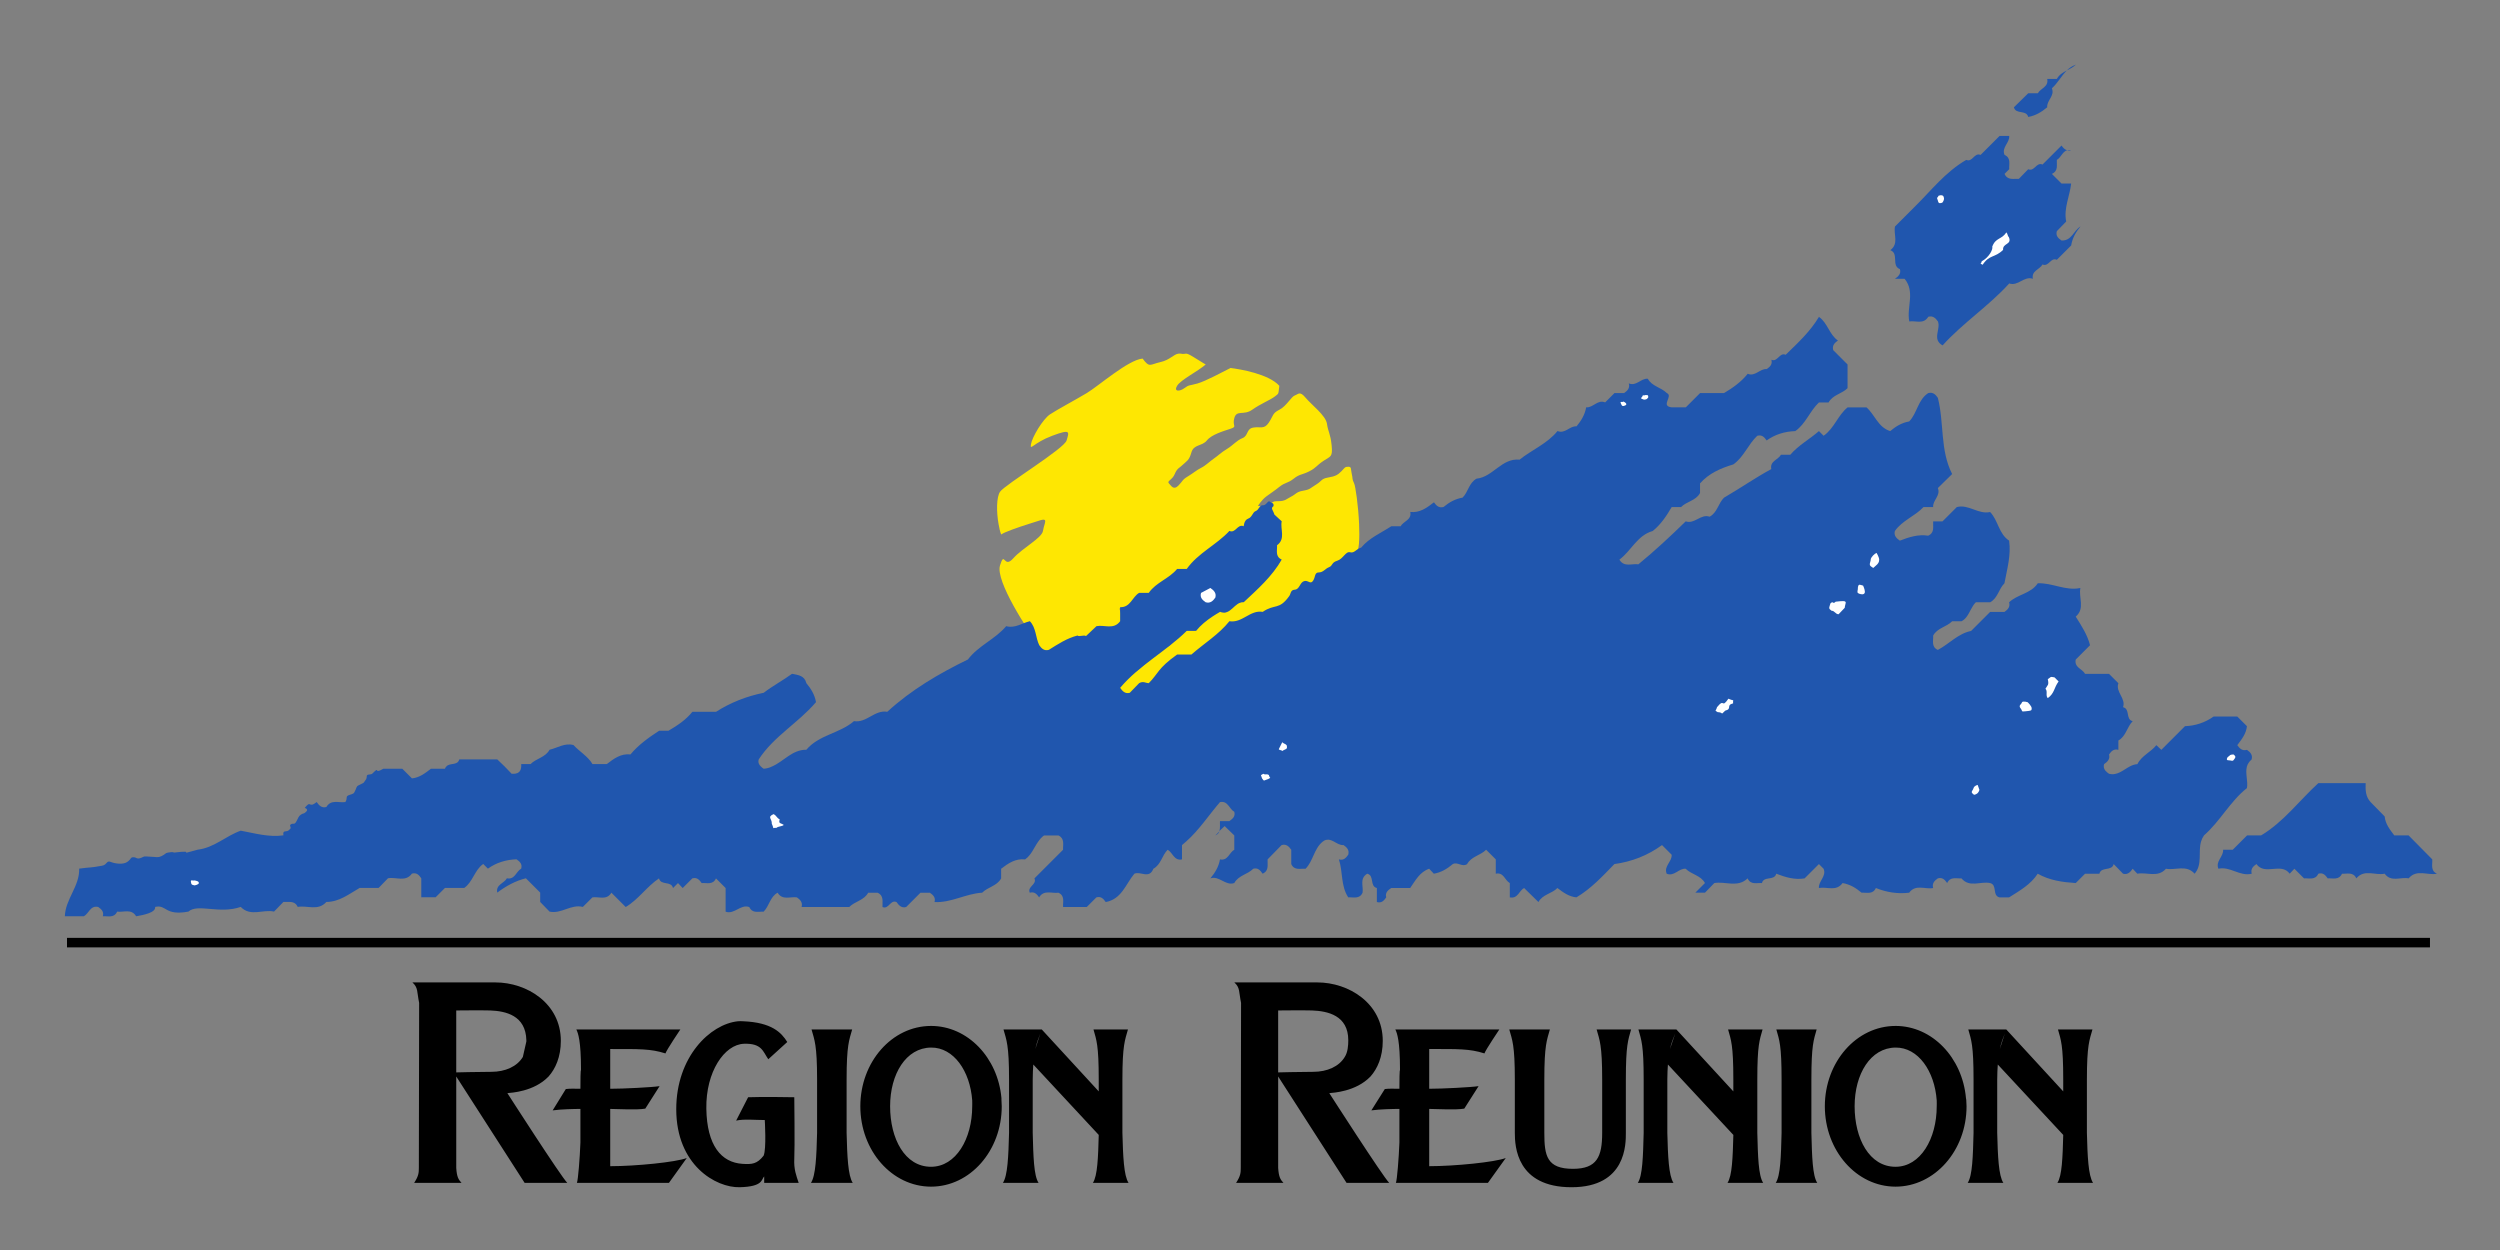 <?xml version="1.0" encoding="UTF-8" standalone="no"?>
<!-- Created with Inkscape (http://www.inkscape.org/) -->
<!DOCTYPE svg PUBLIC "-//W3C//DTD SVG 1.1//EN" "http://www.w3.org/Graphics/SVG/1.1/DTD/svg11.dtd">
<svg
   xmlns:svg="http://www.w3.org/2000/svg"
   xmlns="http://www.w3.org/2000/svg"
   version="1.1"
   width="400"
   height="200"
   id="svg2816"
   xml:space="preserve"><rect width="100%" height="100%" fill="#808080" stroke="none"/><defs
     id="defs2820" /><g
     transform="matrix(1.25,0,0,-1.25,-254.799,1061.948)"
     id="g2826"><g
       transform="matrix(1.496,0,0,1.496,-81.169,-314.451)"
       id="g3355"><path
         d="m 364.188,117.719 c -0.515,0.064 -0.935,0.686 -1.938,0.906 -1.143,0.258 -1.144,0.642 -1.906,-0.375 -1.527,0.126 -4.697,2.922 -5.969,3.688 -1.272,0.762 -3.172,1.771 -3.938,2.281 -0.762,0.507 -1.905,2.425 -2.031,3.188 -0.129,0.765 0.247,-0.144 2.281,-0.906 2.034,-0.765 1.783,-0.391 1.531,0.5 -0.255,0.891 -6.618,4.738 -7.125,5.5 -0.384,0.576 -0.387,2.144 -0.156,3.438 0.075,0.423 0.155,0.813 0.281,1.125 0.348,-0.261 1.792,-0.759 2.938,-1.125 0.528,-0.177 1.002,-0.325 1.281,-0.406 0.555,-0.159 0.539,0.037 0.438,0.406 -0.06,0.189 -0.14,0.462 -0.188,0.75 -0.126,0.762 -2.171,1.794 -3.188,2.938 -1.017,1.146 -0.899,-0.906 -1.406,0.75 -0.51,1.653 2.946,6.933 4.344,8.844 0,0 0.399,0.504 0.75,0.312 0.348,-0.189 3.188,-1.531 3.188,-1.531 0.126,-0.066 0.716,0.19 0.938,0.031 0.222,-0.159 1.156,-1.031 1.156,-1.031 0.096,-0.063 1.497,0.031 1.656,0.031 0.159,0 0.621,-0.275 0.969,-0.656 0.351,-0.381 -0.571,-1.661 -0.031,-1.406 0.54,0.255 1.938,-1.405 1.938,-1.531 0,-0.129 1.03,0.287 1.156,-0.031 0.129,-0.318 2.938,-2.467 3.094,-2.5 0.162,-0.03 0.589,-0.096 0.844,-0.062 0.192,0.024 4.561,-4.16 4.688,-3.875 0.126,0.288 1,-0.656 1,-0.656 0.159,-0.129 0.371,0.161 0.5,-0.094 0.057,-0.117 0.114,-0.215 0.156,-0.281 0.156,-0.273 0.229,-0.279 0.406,-0.531 0.222,-0.321 1.218,-1.281 1.344,-1.344 0.129,-0.063 1.002,-0.257 0.906,0.188 -0.096,0.447 1.098,1.561 0.969,1.594 -0.018,0.002 -0.025,0.025 -0.031,0.094 -0.039,0.333 0.085,1.412 0.031,1.625 -0.063,0.258 -0.525,0.352 -0.531,0.625 -0.03,1.557 0.375,1.37 0.531,1.625 0.162,0.255 -2.35,2.944 -3.938,4.375 -0.138,0.126 -0.497,0.123 -0.719,0.219 -0.222,0.096 -1.063,0.875 -1.156,0.938 -0.273,0.18 -0.306,-0.191 -0.688,-0.125 -0.381,0.063 -2.437,1.872 -2.562,2.031 -0.126,0.159 -0.841,-0.064 -1.062,0.062 -0.222,0.129 -1.656,1.531 -1.656,1.531 0,0 0.008,0.12 -0.469,0.312 -0.477,0.189 -2.869,2.402 -3.25,2.594 -0.381,0.189 -1.719,1.719 -1.719,1.719 0.285,0.762 1.099,0.688 1.156,0.688 0.222,0 1.062,-0.999 1.062,-1.125 0,-0.126 1.062,0.031 1.062,0.031 0.096,-0.318 2.212,-2.433 2.5,-2.625 0.285,-0.189 0.5,-0.344 0.5,-0.344 0,0 0.97,0.204 1.438,0 0.732,-0.318 4.125,-3.594 4.125,-3.594 0,0 0.081,0.13 0.812,-0.125 0.732,-0.255 1.492,-0.655 1.969,-0.844 0.477,-0.192 0.556,0.161 0.844,-0.094 0.285,-0.255 1.054,-0.56 1.531,-0.656 0.477,-0.096 1.156,-0.875 1.156,-0.875 0.096,-0.159 0.28,-0.34 0.406,-0.688 0.129,-0.351 0.499,-0.154 0.562,-0.25 0.063,-0.096 0.531,-0.466 0.594,-0.688 0.063,-0.222 0.869,0.096 1.031,0 0.156,-0.096 0.529,-0.811 0.562,-0.938 0.033,-0.129 0.557,-0.216 0.812,-0.375 0.252,-0.159 0.993,-0.746 1.281,-0.938 0.285,-0.189 0.467,-0.181 0.719,-0.406 0.255,-0.222 0.279,-0.214 0.531,-0.406 0.255,-0.192 0.466,0.129 0.625,0 0.393,-0.315 0.441,-1.733 0.375,-3.281 -0.084,-1.938 -0.387,-4.059 -0.531,-4.344 -0.252,-0.51 -0.124,-0.493 -0.25,-1 -0.129,-0.51 0.006,-0.781 -0.375,-0.781 -0.384,0 -0.369,0.116 -0.75,0.5 -0.381,0.381 -0.644,0.53 -1.406,0.656 -0.762,0.126 -0.645,0.366 -1.281,0.75 -0.636,0.381 -0.613,0.527 -1.375,0.656 -0.762,0.126 -0.774,0.373 -1.281,0.625 -0.51,0.258 -0.641,0.5 -1.406,0.5 -0.762,0 -0.363,0.12 -1.125,0.375 -0.762,0.252 -1.031,0.125 -1.031,0.125 0,0 0.365,-0.616 0.875,-1 0.507,-0.381 0.77,-0.521 1.406,-1.031 0.636,-0.51 0.895,-0.365 1.531,-0.875 0.636,-0.507 0.894,-0.4 1.656,-0.781 0.762,-0.384 0.766,-0.615 1.531,-1.125 0.762,-0.507 1.001,-0.384 0.875,-1.656 -0.126,-1.275 -0.374,-1.421 -0.5,-2.312 -0.126,-0.891 -1.645,-2.019 -2.281,-2.781 -0.636,-0.765 -0.775,-0.376 -1.156,-0.25 -0.381,0.129 -0.894,1.15 -1.656,1.531 -0.762,0.384 -0.618,0.61 -1.125,1.375 -0.51,0.762 -0.891,0.402 -1.656,0.531 -0.762,0.126 -0.52,0.873 -1.156,1.125 -0.636,0.255 -1.02,0.775 -1.656,1.156 -0.636,0.381 -1.025,0.779 -1.406,1.031 -0.381,0.255 -0.868,0.748 -1.375,1 -0.51,0.258 -0.77,0.522 -1.406,0.906 -0.636,0.381 -0.524,0.49 -1.031,1 -0.51,0.51 -0.745,0.005 -1,-0.25 -0.255,-0.255 0.37,-0.364 0.625,-1 0.255,-0.639 0.525,-0.653 0.906,-1.031 0.381,-0.384 0.62,-0.39 0.875,-1.281 0.255,-0.891 1.149,-0.645 1.656,-1.281 0.507,-0.636 1.769,-0.995 2.531,-1.25 0.765,-0.255 0.151,-0.265 0.406,-1.156 0.252,-0.891 1.015,-0.239 1.906,-0.875 0.891,-0.636 1.899,-1.025 2.406,-1.406 0.51,-0.381 0.371,-0.265 0.5,-1.156 -1.143,-1.272 -4.202,-1.78 -5.219,-1.906 -0.762,0.381 -2.643,1.401 -3.531,1.656 -0.891,0.255 -0.899,0.119 -1.406,0.5 -0.51,0.381 -1.165,0.386 -0.781,-0.25 0.381,-0.636 2.175,-1.519 3.062,-2.281 0,0 -0.264,-0.145 -1.281,-0.781 -1.017,-0.636 -0.742,-0.249 -1.375,-0.375 -0.08,-0.016 -0.176,-0.009 -0.25,0 z"
         transform="matrix(0.8,0,0,-0.8,0,842)"
         id="path2856"
         style="fill:#fee702;fill-opacity:1;fill-rule:nonzero;stroke:none" /><path
         d="m 460.156,86.812 c -0.386,0.143 -0.704,0.36 -0.969,0.625 0.339,-0.177 0.7,-0.354 0.969,-0.625 z m -0.969,0.625 c -0.422,0.22 -0.816,0.449 -1.062,0.906 l -1.031,0 c 0.18,0.855 -0.712,0.988 -1,1.531 l -1.031,0 -1.531,1.5 c 0.204,0.798 1.327,0.233 1.531,1.031 0.78,-0.132 1.434,-0.53 2.031,-1.031 -0.063,-0.738 0.836,-1.224 0.5,-2.031 0.617,-0.549 1.011,-1.323 1.594,-1.906 z m -7.188,7 c -0.678,0.681 -1.353,1.353 -2.031,2.031 -0.666,-0.297 -0.865,0.828 -1.531,0.531 -2.235,1.29 -3.763,3.296 -5.562,5.062 -0.678,0.681 -1.385,1.385 -2.062,2.062 -0.174,0.849 0.445,1.835 -0.5,2.531 0.963,0.366 0.071,1.665 1.031,2.031 0.141,0.495 -0.174,0.782 -0.531,1.031 l 1.031,0 c 1.155,1.416 0.194,3.047 0.5,4.562 0.696,-0.111 1.521,0.349 2.031,-0.5 0.492,-0.138 0.782,0.143 1.031,0.5 0.327,0.816 -0.667,1.915 0.5,2.562 2.181,-2.415 4.944,-4.21 7.125,-6.625 0.948,0.33 1.586,-0.83 2.531,-0.5 -0.18,-0.858 0.743,-0.988 1.031,-1.531 0.666,0.297 0.868,-0.797 1.531,-0.5 l 1.531,-1.531 c 0.129,-0.783 0.499,-1.434 1,-2.031 -0.738,0.429 -0.936,1.551 -2.031,1.5 -0.36,-0.246 -0.638,-0.505 -0.5,-1 0.339,-0.339 0.661,-0.689 1,-1.031 -0.285,-1.413 0.381,-2.7 0.531,-4.062 l -1.031,0 c -0.342,-0.339 -0.695,-0.692 -1.031,-1.031 0.717,-0.324 0.495,-0.945 0.531,-1.5 0.437,-0.234 0.6,-0.885 1.094,-1.031 -0.247,-0.071 -0.43,-0.262 -0.594,-0.5 -0.681,0.678 -1.353,1.353 -2.031,2.031 -0.663,-0.294 -0.868,0.8 -1.531,0.5 -0.339,0.339 -0.661,0.695 -1,1.031 -0.555,-0.033 -1.207,0.189 -1.531,-0.531 0.168,-0.171 0.329,-0.329 0.5,-0.5 -0.036,-0.552 0.217,-1.204 -0.5,-1.531 -0.342,-0.804 0.563,-1.29 0.5,-2.031 l -1.031,0 z m 7.219,1.531 c 0.123,0.035 0.273,0.047 0.438,0 -0.167,-0.035 -0.317,-0.036 -0.438,0 z m -26.531,17.812 c -0.933,1.578 -2.267,2.8 -3.562,4.062 -0.663,-0.297 -0.868,0.828 -1.531,0.531 0.138,0.495 -0.146,0.754 -0.5,1 -0.738,-0.063 -1.227,0.839 -2.031,0.5 -0.696,0.873 -1.586,1.504 -2.531,2.062 l -2.562,0 -1.531,1.531 -1.5,0 c -1.269,-0.144 0.207,-1.213 -0.531,-1.531 -0.603,-0.612 -1.587,-0.709 -2.031,-1.531 -0.738,-0.063 -1.227,0.839 -2.031,0.5 0.138,0.495 -0.143,0.782 -0.5,1.031 l -1.031,0 -1,1 c -0.804,-0.339 -1.296,0.594 -2.031,0.531 -0.135,0.783 -0.53,1.434 -1.031,2.031 -0.738,-0.063 -1.224,0.839 -2.031,0.5 -1.104,1.356 -2.736,2.006 -4.062,3.062 -1.911,-0.189 -2.845,1.857 -4.594,2.031 -0.822,0.444 -0.891,1.428 -1.5,2.031 -0.783,0.132 -1.434,0.496 -2.031,1 -0.492,0.141 -0.782,-0.143 -1.031,-0.5 -0.75,0.579 -1.502,1.148 -2.531,1.031 0.18,0.858 -0.743,0.988 -1.031,1.531 l -1,0 c -1.116,0.729 -2.358,1.243 -3.219,2.281 -0.573,0.159 -0.711,0.626 -1.188,0.5 -0.477,-0.126 -0.739,0.714 -1.375,0.906 -0.636,0.192 -0.464,0.531 -0.875,0.688 -0.414,0.159 -0.617,0.562 -1.094,0.562 -0.477,0 -0.34,0.492 -0.625,0.906 -0.288,0.414 -0.525,-0.128 -0.969,0.031 -0.447,0.159 -0.462,0.873 -0.969,0.906 -0.51,0.03 -0.403,0.464 -0.625,0.719 -1.08,1.494 -1.508,0.765 -2.812,1.656 -0.678,-0.117 -1.226,0.188 -1.781,0.5 -0.552,0.312 -1.112,0.611 -1.781,0.5 -1.146,1.431 -2.709,2.369 -4.062,3.562 l -1.531,0 c -2.1,1.494 -2.011,2.046 -3.031,3.062 -0.336,0 -0.584,-0.255 -1.031,0 -0.336,0.339 -0.661,0.692 -1,1.031 -0.492,0.141 -0.785,-0.177 -1.031,-0.531 2.043,-2.424 4.893,-3.889 7.125,-6.094 l 1,0 c 0.492,-0.615 1.108,-1.105 1.75,-1.531 0.264,-0.177 0.536,-0.338 0.812,-0.5 1.167,0.459 1.517,-1.106 2.531,-1.031 1.494,-1.404 3.027,-2.744 4.062,-4.562 -0.72,-0.324 -0.464,-0.976 -0.5,-1.531 0.945,-0.69 0.323,-1.714 0.5,-2.562 -0.342,-0.339 -0.442,-0.38 -0.781,-0.719 -0.141,-0.498 -0.451,-0.657 -0.094,-0.906 0.03,-0.411 -0.153,-0.244 -0.375,-0.469 -0.222,-0.222 -0.369,0.405 -0.75,0.375 -0.381,-0.033 -0.43,0.499 -0.781,0.625 -0.348,0.129 -0.365,0.653 -0.812,0.812 -0.444,0.159 -0.469,0.812 -0.469,0.812 -0.663,-0.297 -0.868,0.797 -1.531,0.5 -1.395,1.506 -3.348,2.353 -4.562,4.062 l -1.031,0 c -0.852,1.047 -2.251,1.431 -3.031,2.562 l -1.031,0 c -0.738,0.429 -0.936,1.582 -2.031,1.531 l 0,1 0,0.5 c -0.693,0.948 -1.685,0.357 -2.531,0.531 -0.51,0.51 -0.615,0.552 -1.125,1.062 -0.171,-0.168 -0.735,0.108 -0.906,-0.062 -1.128,0.288 -2.096,0.925 -3.062,1.531 -0.495,0.141 -0.785,-0.14 -1.031,-0.5 -0.399,-0.822 -0.322,-1.849 -1,-2.562 -0.843,0.198 -1.595,0.792 -2.531,0.531 -1.176,1.395 -2.987,2.09 -4.094,3.562 -3.111,1.515 -6.057,3.242 -8.625,5.594 -1.35,-0.234 -2.216,1.222 -3.562,1 -1.515,1.317 -3.753,1.458 -5.094,3.062 -1.497,-0.027 -2.42,1.244 -3.656,1.781 -0.288,0.141 -0.573,0.226 -0.906,0.25 -0.114,-0.078 -0.226,-0.154 -0.312,-0.25 -0.189,-0.189 -0.315,-0.414 -0.219,-0.75 1.602,-2.469 4.256,-3.92 6.125,-6.125 -0.135,-0.783 -0.53,-1.434 -1.031,-2.031 -0.195,-0.81 -0.88,-0.874 -1.531,-1 -0.987,0.72 -2.062,1.284 -3.031,2.031 -1.821,0.369 -3.525,1.032 -5.094,2.031 l -2.531,0 c -0.696,0.873 -1.615,1.473 -2.562,2.031 l -1,0 c -1.116,0.729 -2.201,1.496 -3.062,2.531 -1.029,-0.117 -1.778,0.455 -2.531,1.031 l -1.531,0 c -0.507,-0.849 -1.384,-1.323 -2.031,-2.031 -0.934,-0.261 -1.72,0.305 -2.562,0.5 -0.443,0.822 -1.429,0.922 -2.031,1.531 l -1,0 c 0.012,0.099 0.002,0.187 0,0.25 -0.017,0.594 -0.375,0.844 -1.031,0.781 -0.256,-0.258 -0.497,-0.526 -0.75,-0.781 -0.254,-0.255 -0.527,-0.498 -0.781,-0.75 l -4.062,0 c -0.176,0.687 -1.012,0.339 -1.375,0.75 -0.057,0.06 -0.129,0.139 -0.156,0.25 l -1.5,0 c -0.614,0.468 -1.222,0.956 -2.031,1.031 l -1.031,-1.031 -2.031,0 c -1.134,0.672 -0.273,-0.39 -1.188,0.531 0,0 -0.026,0.064 -0.375,0.094 -0.349,0.033 -0.09,0.276 -0.344,0.594 -0.254,0.318 -0.056,0.215 -0.5,0.438 -0.445,0.222 -0.373,0.117 -0.562,0.594 -0.191,0.477 -0.242,0.404 -0.688,0.562 -0.446,0.159 -0.122,0.336 -0.406,0.75 -0.694,0.108 -1.524,-0.318 -2.031,0.531 -0.494,0.141 -0.785,-0.177 -1.031,-0.531 -0.92,0.738 -0.555,-0.287 -1.281,0.625 0,0 0.442,0.118 0.156,0.406 -0.287,0.285 -0.275,0.12 -0.562,0.312 -0.285,0.192 -0.277,0.369 -0.5,0.75 -0.223,0.381 -0.275,0.122 -0.562,0.281 -0.285,0.159 0.161,0.341 -0.156,0.562 -0.313,0.393 -0.761,-0.053 -0.656,0.625 -1.57,0.222 -3.049,-0.221 -4.562,-0.5 -0.79,0.276 -1.52,0.745 -2.25,1.156 -0.73,0.414 -1.478,0.77 -2.344,0.875 -2.674,0.729 0.203,-0.029 -2.531,0.312 -0.19,-0.096 -0.37,-0.033 -0.656,0 -0.286,0.033 -0.274,0.183 -0.688,0.375 -0.412,0.189 -0.457,0.092 -1.25,0.062 -0.796,-0.033 -0.461,-0.064 -0.938,0.125 -0.477,0.192 -0.463,-0.062 -0.812,-0.062 -0.349,0 -0.181,0.121 -0.625,0.469 -0.446,0.351 -1.336,0.223 -1.812,0.031 -0.477,-0.192 -0.366,0.31 -0.938,0.406 -1.504,0.273 -0.979,0.112 -2.438,0.312 0.067,1.869 -1.478,3.261 -1.531,5.094 l 2.031,0 c 0.543,-0.288 0.676,-1.18 1.531,-1 0.356,0.246 0.638,0.508 0.5,1 0.552,-0.036 1.207,0.22 1.531,-0.5 0.694,0.108 1.522,-0.349 2.031,0.5 0.781,-0.132 2.126,-0.394 2.031,-1 1.25,-0.285 0.988,0.977 3.562,0.5 0.986,-0.891 3.306,0.295 5.594,-0.5 1.056,1.089 2.389,0.227 3.562,0.5 0.339,-0.339 0.66,-0.692 1,-1.031 0.552,0.039 1.207,-0.189 1.531,0.531 1.014,-0.192 2.183,0.468 3.062,-0.531 1.4,-0.006 2.434,-0.855 3.562,-1.5 l 2.031,0 c 0.339,-0.342 0.66,-0.692 1,-1.031 0.846,-0.174 1.87,0.445 2.562,-0.5 0.495,-0.141 0.753,0.143 1,0.5 l 0,2.031 1.531,0 c 0.339,-0.339 0.66,-0.664 1,-1 l 2.062,0 c 0.931,-0.645 1.099,-1.917 2.031,-2.562 0.171,0.171 0.329,0.329 0.5,0.5 0.913,-0.654 1.946,-0.961 3.062,-1 0.356,0.246 0.638,0.505 0.5,1 -0.542,0.288 -0.676,1.211 -1.531,1.031 -0.289,0.543 -1.212,0.673 -1.031,1.531 0.927,-0.69 1.928,-1.255 3.062,-1.531 0.508,0.51 1.022,1.021 1.531,1.531 l 0,1 c 0.339,0.339 0.661,0.692 1,1.031 1.252,0.282 2.304,-0.827 3.562,-0.5 L 301.5,175.875 c 0.693,-0.108 1.521,0.352 2.031,-0.5 0.507,0.51 1.021,1.021 1.531,1.531 1.365,-0.807 2.252,-2.187 3.562,-3.062 0.201,0.798 1.299,0.23 1.5,1.031 0.171,-0.174 0.36,-0.36 0.531,-0.531 0.171,0.171 0.329,0.357 0.5,0.531 0.336,-0.342 0.689,-0.692 1.031,-1.031 0.492,-0.138 0.751,0.143 1,0.5 0.552,-0.039 1.207,0.22 1.531,-0.5 0.339,0.339 0.692,0.689 1.031,1.031 l 0,2.531 c 0.948,0.327 1.583,-0.827 2.531,-0.5 0.324,0.72 0.976,0.464 1.531,0.5 0.609,-0.603 0.681,-1.587 1.5,-2.031 0.51,0.852 1.367,0.392 2.062,0.5 0.354,0.246 0.638,0.539 0.5,1.031 l 5.094,0 c 0.6,-0.609 1.587,-0.709 2.031,-1.531 l 1,0 c 0.72,0.327 0.492,0.979 0.531,1.531 0.663,0.297 0.834,-0.828 1.5,-0.531 0.246,0.357 0.536,0.672 1.031,0.531 0.507,-0.51 1.021,-1.021 1.531,-1.531 l 1,0 c 0.354,0.246 0.638,0.508 0.5,1 1.782,0.096 3.348,-0.904 5.094,-1 0.6,-0.609 1.587,-0.709 2.031,-1.531 l 0,-1.031 c 0.753,-0.579 1.534,-1.117 2.562,-1 0.681,-0.471 0.944,-1.261 1.406,-1.906 0.171,-0.243 0.37,-0.482 0.625,-0.656 l 1.531,0 c 0.339,0.156 0.461,0.401 0.5,0.656 0.044,0.282 -0.018,0.584 0,0.875 -1.014,1.02 -2.046,2.046 -3.062,3.062 0.294,0.666 -0.797,0.868 -0.5,1.531 0.492,-0.138 0.754,0.143 1,0.5 0.507,-0.852 1.369,-0.392 2.062,-0.5 0.72,0.327 0.464,0.979 0.5,1.531 l 2.531,0 1.031,-1.031 c 0.492,-0.141 0.754,0.146 1,0.5 1.716,-0.318 2.135,-1.924 3.062,-3.031 0.645,-0.3 1.596,0.609 2.031,-0.531 0.822,-0.444 0.919,-1.428 1.531,-2.031 0.54,0.291 0.676,1.211 1.531,1.031 l 0,-1.531 c 0.156,-0.123 0.293,-0.24 0.438,-0.375 1.395,-1.23 2.416,-2.821 3.625,-4.219 0.855,-0.183 0.988,0.743 1.531,1.031 0.138,0.495 -0.177,0.754 -0.531,1 l -1,0 c -0.022,0.347 0.044,0.745 -0.062,1.062 0.185,-0.185 0.375,-0.346 0.562,-0.531 0.336,0.339 0.689,0.661 1.031,1 l 0,0.656 0,0.875 c -0.543,0.291 -0.676,1.211 -1.531,1.031 -0.132,0.78 -0.527,1.434 -1.031,2.031 0.948,-0.327 1.615,0.827 2.562,0.5 0.441,-0.825 1.431,-0.919 2.031,-1.531 0.495,-0.138 0.754,0.174 1,0.531 0.72,-0.327 0.495,-0.979 0.531,-1.531 0.51,-0.51 0.99,-1.024 1.5,-1.531 0.492,-0.141 0.782,0.143 1.031,0.5 l 0,1.531 c 0.324,0.72 0.976,0.461 1.531,0.5 0.831,-0.84 0.893,-2.153 1.844,-2.906 0.054,-0.048 0.128,-0.086 0.188,-0.125 0.384,-0.162 0.7,-0.04 1,0.125 0.333,0.18 0.644,0.405 1.031,0.375 0.357,0.246 0.638,0.536 0.5,1.031 -0.249,0.357 -0.508,0.638 -1,0.5 0.441,1.329 0.187,2.824 1,4.062 0.552,-0.039 1.207,0.22 1.531,-0.5 0.108,-0.693 -0.349,-1.524 0.5,-2.031 0.798,0.201 0.233,1.327 1.031,1.531 l 0,1.5 c 0.495,0.141 0.754,-0.143 1,-0.5 -0.138,-0.495 0.174,-0.754 0.531,-1 l 2.031,0 c 0.558,-0.801 1.023,-1.714 2.031,-2.062 0.171,0.171 0.329,0.357 0.5,0.531 0.783,-0.135 1.434,-0.527 2.031,-1.031 0.507,-0.267 1.021,0.366 1.531,0 0.444,-0.822 1.428,-0.919 2.031,-1.531 0.339,0.339 0.692,0.689 1.031,1.031 l 0,1.531 c 0.855,-0.183 0.957,0.709 1.5,1 l 0,1.531 c 0.852,0.18 0.988,-0.712 1.531,-1 0.51,0.507 1.024,0.993 1.531,1.5 0.444,-0.822 1.431,-0.891 2.031,-1.5 0.615,0.465 1.221,0.922 2.031,1 1.575,-0.936 2.803,-2.267 4.062,-3.562 1.866,-0.255 3.573,-0.924 5.094,-2.031 0.339,0.336 0.695,0.692 1.031,1.031 0.063,0.738 -0.87,1.224 -0.531,2.031 0.804,0.336 1.293,-0.594 2.031,-0.531 0.6,0.612 1.619,0.706 2.062,1.531 l -1.031,1.031 1.031,0 1,-1.031 c 1.182,-0.21 2.498,0.529 3.562,-0.5 0.324,0.72 0.979,0.461 1.531,0.5 0.204,-0.798 1.33,-0.202 1.531,-1 0.984,0.375 1.957,0.683 3.031,0.5 l 1.531,-1.531 c 0.171,0.171 0.326,0.329 0.5,0.5 0.339,0.804 -0.563,1.325 -0.5,2.062 0.846,-0.174 1.838,0.417 2.531,-0.531 0.783,0.132 1.437,0.527 2.031,1.031 0.555,-0.036 1.204,0.217 1.531,-0.5 1.146,0.459 2.329,0.65 3.562,0.5 0.693,-0.948 1.716,-0.329 2.562,-0.5 -0.138,-0.495 0.143,-0.785 0.5,-1.031 0.492,-0.138 0.751,0.143 1,0.5 0.324,-0.72 0.976,-0.464 1.531,-0.5 0.873,1.032 2.054,0.281 3.062,0.5 0.798,0.204 0.202,1.327 1,1.531 l 1.031,0 c 1.128,-0.714 2.307,-1.37 3.062,-2.531 1.26,0.717 2.643,0.904 4.062,1 0.339,-0.339 0.661,-0.664 1,-1 l 1.531,0 c 0.204,-0.798 1.327,-0.233 1.531,-1.031 0.339,0.339 0.661,0.689 1,1.031 0.495,0.138 0.785,-0.174 1.031,-0.531 0.171,0.171 0.329,0.357 0.5,0.531 1.014,-0.195 2.18,0.465 3.062,-0.531 1.011,0.192 2.183,-0.468 3.062,0.531 0.864,-0.993 0.357,-2.316 0.688,-3.438 0.063,-0.222 0.172,-0.455 0.312,-0.656 1.731,-1.515 2.782,-3.623 4.594,-5.062 0.141,-0.744 -0.204,-1.583 0,-2.312 0.075,-0.27 0.233,-0.513 0.5,-0.75 0.141,-0.495 -0.143,-0.782 -0.5,-1.031 -0.495,0.141 -0.785,-0.146 -1.031,-0.5 0.465,-0.615 0.953,-1.221 1.031,-2.031 l -1.031,-1.031 -2.531,0 c -0.912,0.651 -1.946,0.989 -3.062,1.031 -0.849,0.849 -1.685,1.682 -2.531,2.531 -0.171,-0.171 -0.36,-0.329 -0.531,-0.5 -0.6,0.756 -1.581,1.122 -2.031,2.031 -0.297,0.015 -0.554,0.112 -0.812,0.25 -0.702,0.366 -1.319,1.003 -2.219,0.781 -0.291,-0.201 -0.554,-0.436 -0.562,-0.781 0,-0.072 0.004,-0.154 0.031,-0.25 0.357,-0.246 0.669,-0.536 0.531,-1.031 0.246,-0.357 0.505,-0.638 1,-0.5 l 0,-1 c 0.819,-0.444 0.919,-1.46 1.531,-2.062 -0.798,-0.201 -0.233,-1.296 -1.031,-1.5 0.327,-0.948 -0.83,-1.615 -0.5,-2.562 -0.342,-0.339 -0.664,-0.661 -1,-1 l -2.562,0 c -0.291,-0.546 -1.18,-0.673 -1,-1.531 0.51,-0.507 1.024,-1.021 1.531,-1.531 -0.285,-1.128 -0.925,-2.094 -1.531,-3.062 1.029,-0.873 0.284,-2.049 0.5,-3.062 -1.581,0.342 -3.009,-0.575 -4.562,-0.5 -0.729,1.113 -2.168,1.17 -3.062,2.031 0.138,0.498 -0.146,0.782 -0.5,1.031 l -1.531,0 -0.5,0.5 -1.531,1.531 c -1.41,0.288 -2.353,1.395 -3.562,2.031 -0.72,-0.324 -0.464,-0.976 -0.5,-1.531 0.444,-0.822 1.428,-0.919 2.031,-1.531 l 1,0 c 0.24,-0.129 0.415,-0.293 0.562,-0.5 0.354,-0.477 0.537,-1.102 0.969,-1.531 l 1.531,0 c 0.822,-0.441 0.919,-1.428 1.531,-2.031 0.279,-1.515 0.722,-2.99 0.5,-4.562 -1.113,-0.729 -1.167,-2.168 -2.031,-3.062 -1.251,0.285 -2.303,-0.858 -3.562,-0.531 -0.507,0.51 -1.021,1.024 -1.531,1.531 l -1,0 c -0.036,0.555 0.186,1.207 -0.531,1.531 -1.074,-0.168 -2.047,0.153 -3.031,0.531 -0.354,-0.246 -0.669,-0.539 -0.531,-1.031 0.786,-1.128 2.151,-1.585 3.062,-2.562 l 1.031,0 c -0.063,-0.735 0.836,-1.227 0.5,-2.031 0.507,-0.51 1.021,-0.993 1.531,-1.5 -1.308,-2.568 -0.841,-5.474 -1.531,-8.156 -0.249,-0.357 -0.539,-0.641 -1.031,-0.5 -1.113,0.729 -1.167,2.134 -2.031,3.031 -0.78,0.132 -1.437,0.527 -2.031,1.031 -1.296,-0.402 -1.631,-1.736 -2.531,-2.531 l -2.031,0 c -1.047,0.852 -1.431,2.248 -2.562,3.031 l -0.5,-0.5 c -0.996,0.873 -2.189,1.511 -3.062,2.531 l -1,0 c -0.291,0.543 -1.211,0.673 -1.031,1.531 -1.74,0.945 -3.353,2.07 -5.062,3.062 -0.612,0.603 -0.712,1.587 -1.531,2.031 -0.948,-0.327 -1.615,0.827 -2.562,0.5 -1.635,1.596 -3.296,3.148 -5.062,4.594 -0.693,-0.108 -1.524,0.352 -2.031,-0.5 1.26,-0.93 1.903,-2.595 3.562,-3.062 0.87,-0.696 1.476,-1.615 2.031,-2.562 l 1,0 c 0.603,-0.609 1.587,-0.675 2.031,-1.5 l 0,-1.031 c 0.954,-1.083 2.221,-1.626 3.562,-2.031 1.125,-0.786 1.585,-2.154 2.562,-3.062 0.492,-0.141 0.751,0.143 1,0.5 0.912,-0.654 1.946,-0.961 3.062,-1 1.128,-0.786 1.556,-2.151 2.531,-3.062 l 1.031,0 c 0.444,-0.825 1.428,-0.919 2.031,-1.531 l 0,-2.531 c -0.51,-0.51 -1.024,-1.024 -1.531,-1.531 -0.141,-0.495 0.143,-0.782 0.5,-1.031 -0.933,-0.645 -1.098,-1.886 -2.031,-2.531 z m 53.406,49.875 c -2.04,1.86 -3.704,4.148 -6.125,5.594 l -1.5,0 c -0.51,0.51 -1.024,1.021 -1.531,1.531 l -1.031,0 c 0.063,0.738 -0.839,1.224 -0.5,2.031 1.251,-0.285 2.305,0.858 3.562,0.531 -0.138,-0.495 0.143,-0.785 0.5,-1.031 0.918,1.275 2.635,-0.223 3.562,1.031 0.168,-0.174 0.329,-0.36 0.5,-0.531 l 1.031,1.031 c 0.552,-0.036 1.207,0.217 1.531,-0.5 0.495,-0.141 0.754,0.143 1,0.5 0.555,-0.036 1.204,0.217 1.531,-0.5 0.552,0.036 1.204,-0.22 1.531,0.5 0.873,-1.032 2.023,-0.284 3.031,-0.5 0.693,0.945 1.716,0.326 2.562,0.5 0.873,-1.032 2.023,-0.284 3.031,-0.5 -0.72,-0.327 -0.464,-0.979 -0.5,-1.531 -0.846,-0.849 -1.685,-1.714 -2.531,-2.562 l -1.531,0 c -0.465,-0.615 -0.953,-1.221 -1.031,-2.031 -0.51,-0.51 -0.99,-1.024 -1.5,-1.531 -0.549,-0.585 -0.561,-1.302 -0.531,-2.031 l -5.062,0 z M 368.562,168.812 c -0.148,0.148 -0.29,0.289 -0.438,0.438 0.255,-0.115 0.37,-0.259 0.438,-0.438 z"
         transform="matrix(0.8,0,0,-0.8,0,842)"
         id="path2860"
         style="fill:#2056ae;fill-opacity:1;fill-rule:nonzero;stroke:none" /><path
         d="m 445.656,100.781 c -0.126,0.063 -0.186,-0.001 -0.219,0.125 -0.03,0.129 -0.19,0.089 -0.094,0.281 0.096,0.189 0.06,0.47 0.312,0.438 0.255,-0.033 0.248,-0.058 0.344,-0.25 0.093,-0.189 0.063,-0.31 0,-0.469 -0.063,-0.159 -0.344,-0.125 -0.344,-0.125 z m 7.062,3.969 c -0.474,0.783 -1.149,0.544 -1.5,1.531 0.096,0.255 -0.306,1.119 -1.125,1.562 -0.141,0.495 -0.263,0.129 0.094,0.375 0.729,-1.11 1.3,-0.718 2.188,-1.594 -0.066,-0.738 0.964,-0.537 0.625,-1.344 -0.171,-0.171 -0.11,-0.36 -0.281,-0.531 z m -38.656,17.406 c -0.033,0.093 -0.217,-0.062 -0.25,0.094 -0.03,0.162 -0.284,0.216 -0.062,0.312 0.222,0.093 0.216,0.092 0.375,0.062 0.159,-0.033 0.154,-0.06 0.25,-0.156 0.096,-0.096 0.031,-0.154 0.031,-0.25 0,-0.096 -0.344,-0.062 -0.344,-0.062 z m -2.281,0.688 c -0.159,0.129 -0.41,-0.099 -0.281,0.219 0.126,0.318 0.214,0.285 0.406,0.219 0.189,-0.063 0.186,-0.123 0.156,-0.219 -0.033,-0.093 -0.281,-0.219 -0.281,-0.219 z m 27.062,16.188 c -0.192,0.063 -0.625,0.467 -0.625,0.719 0,0.258 -0.256,0.558 0.062,0.75 0.315,0.192 0.119,0.193 0.438,-0.062 0.318,-0.255 0.406,-0.429 0.406,-0.688 0,-0.252 -0.281,-0.719 -0.281,-0.719 z m -1.781,3.406 c -0.087,-0.008 -0.156,0.029 -0.188,0.156 -0.066,0.255 0.003,0.211 -0.062,0.469 -0.063,0.252 0.06,0.309 0.312,0.375 0.255,0.063 0.469,0.005 0.469,-0.25 0,-0.255 -0.188,-0.656 -0.188,-0.656 -0.128,-0.032 -0.257,-0.086 -0.344,-0.094 z m -69.469,0.344 c -0.339,0.174 -0.661,0.36 -1,0.531 -0.138,0.495 0.146,0.754 0.5,1 0.495,0.141 0.782,-0.143 1.031,-0.5 0.138,-0.495 -0.174,-0.782 -0.531,-1.031 z M 435.25,144.188 c -0.165,-0.004 -0.403,0.022 -0.781,0.062 -0.339,0.342 -0.224,-0.151 -0.562,0.188 -0.138,0.495 -0.232,0.532 0.125,0.781 0.339,0 0.411,0.375 0.75,0.375 0.339,-0.339 0.317,-0.345 0.656,-0.688 0.041,-0.464 0.307,-0.708 -0.188,-0.719 z m 22.219,8.125 c -0.068,0.03 -0.123,0.109 -0.312,0.219 0.144,0.687 -0.019,0.596 -0.25,1.031 0.273,0.27 -0.023,0.73 0.25,1 0.735,-0.522 0.637,-1.082 1.156,-1.781 -0.135,-0.138 -0.299,-0.302 -0.438,-0.438 -0.238,-0.042 -0.338,-0.062 -0.406,-0.031 z M 423,154.625 c -0.78,1.134 -0.367,-0.141 -1.219,0.906 -0.138,0.495 -0.297,0.282 0.062,0.531 0.726,0.03 0.231,0.393 0.812,-0.156 0.798,-0.204 0.046,-0.577 0.844,-0.781 -0.036,-0.552 0.22,-0.173 -0.5,-0.5 z m 31.562,0.312 c -0.103,0.008 -0.156,0.029 -0.188,0.125 -0.063,0.189 -0.38,0.279 -0.125,0.594 0.252,0.321 -0.007,0.376 0.562,0.312 0.573,-0.063 0.625,-0.054 0.625,-0.312 C 455.438,155.404 455,155 455,155 c -0.191,-0.065 -0.334,-0.07 -0.438,-0.062 z m -79.281,4.344 c -0.171,0.342 -0.207,0.411 -0.375,0.75 0.168,0.171 0.204,0.019 0.375,0.188 0.354,-0.246 0.607,-0.13 0.469,-0.625 -0.171,-0.171 -0.301,-0.141 -0.469,-0.312 z m 101.75,1.312 c -0.222,0 -0.374,0.029 -0.438,0.125 -0.063,0.093 -0.187,0.088 -0.25,0.25 -0.066,0.159 -0.068,0.25 0.188,0.25 0.252,0 0.374,0.128 0.5,-0.031 0.126,-0.159 0.188,-0.248 0.188,-0.344 0,-0.096 -0.188,-0.25 -0.188,-0.25 z M 373.25,162.656 c -0.357,0.246 -0.263,0.006 -0.125,0.5 0.246,0.357 0.164,0.203 0.656,0.062 0.357,-0.246 0.201,0.058 0.062,-0.438 -0.342,-0.171 -0.258,0.043 -0.594,-0.125 z m 76.406,1.188 c 0,0 -0.374,0.086 -0.438,0.344 -0.063,0.252 -0.314,0.373 -0.125,0.562 0.192,0.192 0.182,0.189 0.438,0.062 0.252,-0.129 0.312,-0.438 0.312,-0.438 l -0.188,-0.531 z m -128.781,3.125 c -0.72,0.327 -0.151,0.479 -0.188,1.031 0.324,0.72 -0.052,0.402 0.5,0.438 0.171,-0.171 0.61,-0.141 0.781,-0.312 -0.357,-0.246 -0.576,-0.099 -0.438,-0.594 -0.339,-0.171 -0.317,-0.392 -0.656,-0.562 z m -62.281,7.094 c -0.079,0.041 -0.024,0.169 0,0.312 0.032,0.189 0.247,0.186 0.375,0.219 0,0 0.438,-0.091 0.438,-0.25 0,-0.159 -0.09,-0.187 -0.312,-0.25 -0.223,-0.063 -0.121,0.002 -0.375,-0.031 -0.064,-0.007 -0.099,-0.014 -0.125,0 z"
         transform="matrix(0.8,0,0,-0.8,0,842)"
         id="path2890"
         style="fill:white;fill-opacity:1;fill-rule:nonzero;stroke:none" /><path
         d="m 196.246,697.429 202.179,0"
         id="path2910"
         style="fill:none;stroke:black;stroke-width:0.814;stroke-linecap:butt;stroke-linejoin:miter;stroke-miterlimit:4;stroke-opacity:1;stroke-dasharray:none" /><path
         d="m 282.25,184.969 c 0.635,0.573 0.47,1.002 0.719,2.188 l -0.031,17.656 c 0,0.51 -0.023,0.862 -0.5,1.594 l 5.062,0 c -0.319,-0.351 -0.498,-0.607 -0.562,-1.594 l 0,-9.781 7.312,11.375 4.562,0 c -0.698,-0.702 -6.406,-9.594 -6.406,-9.594 0.381,-0.042 2.838,-0.146 4.406,-1.781 0.727,-0.819 1.312,-2.075 1.312,-3.812 0,-4.008 -3.631,-6.25 -7,-6.25 l -8.875,0 z m 87.906,0 c 0.633,0.573 0.47,1.002 0.719,2.188 l -0.031,17.656 c 0,0.51 -0.023,0.862 -0.5,1.594 l 5.062,0 c -0.318,-0.351 -0.496,-0.607 -0.562,-1.594 l 0,-9.781 7.312,11.375 4.562,0 c -0.696,-0.702 -6.406,-9.594 -6.406,-9.594 0.381,-0.042 2.837,-0.146 4.406,-1.781 0.726,-0.819 1.312,-2.075 1.312,-3.812 0,-4.008 -3.631,-6.25 -7,-6.25 l -8.875,0 z m -83.219,3 c 0,0 2.799,-0.03 3.625,0 1.652,0.063 3.812,0.517 3.875,3.188 10e-4,0.045 0,0.083 0,0.125 l -0.375,1.656 c -0.611,1.023 -1.875,1.594 -3.375,1.594 -1.412,0 -3.75,0.062 -3.75,0.062 l 0,-6.625 z m 87.906,0 c 0,0 2.8,-0.03 3.625,0 1.653,0.063 3.875,0.517 3.875,3.188 0,0.573 -0.057,1.286 -0.375,1.781 -0.609,1.023 -1.875,1.594 -3.375,1.594 -1.413,0 -3.75,0.062 -3.75,0.062 l 0,-6.625 z M 317.062,189.125 c -2.966,0.309 -6.594,3.798 -6.594,9.406 0,5.979 4.237,8.407 6.781,8.344 2.541,-0.063 2.307,-0.838 2.625,-1.156 l 0,0.688 3.688,0 c -0.255,-0.765 -0.532,-1.448 -0.469,-2.594 0.063,-1.146 0,-6.562 0,-6.562 0,0 -3.474,-0.063 -4.938,0 l -1.281,2.5 c 0.828,-0.192 2.046,-0.062 3.062,-0.062 0,0 0.193,3.114 -0.125,3.812 -0.699,0.891 -1.233,0.938 -2.25,0.875 -2.283,-0.144 -3.812,-1.961 -3.875,-5.906 -0.063,-3.942 1.934,-6.869 4.031,-6.938 1.908,-0.063 2.024,0.831 2.594,1.656 l 2.031,-1.844 c -0.633,-1.017 -1.665,-2.093 -4.719,-2.219 -0.191,-0.008 -0.365,-0.021 -0.562,0 z m 20.656,0.5 c -4.179,0 -7.562,3.854 -7.562,8.594 0,4.743 3.384,8.594 7.562,8.594 4.179,0 7.562,-3.851 7.562,-8.594 0,-0.216 -0.016,-0.477 -0.031,-0.688 l 0,-0.188 c -0.387,-4.329 -3.613,-7.719 -7.531,-7.719 z m 103.156,0 c -4.179,0 -7.562,3.854 -7.562,8.594 0,4.743 3.384,8.594 7.562,8.594 4.179,0 7.594,-3.851 7.594,-8.594 0,-0.216 -0.016,-0.477 -0.031,-0.688 l -0.031,-0.188 c -0.387,-4.329 -3.613,-7.719 -7.531,-7.719 z M 299.781,190 c 0.191,0.381 0.5,1.227 0.5,4.281 0,0.321 -0.059,-0.475 -0.062,2.062 -0.663,0 -1.085,-0.032 -1.562,0.031 L 297.25,198.656 c 0.891,-0.126 2.374,-0.156 2.969,-0.156 -0.006,3.324 0,3.594 0,3.594 -0.063,1.656 -0.247,3.991 -0.375,4.312 l 9.844,0 1.906,-2.656 c -1.146,0.444 -5.455,0.875 -8.188,0.875 l 0,-6.125 c 0.762,0 2.826,0.131 3.75,-0.031 l 1.531,-2.406 c -0.825,0.126 -3.883,0.281 -5.281,0.281 l 0,-4.25 c 3.114,0 4.316,-0.038 5.906,0.469 0.126,-0.381 1.594,-2.562 1.594,-2.562 l -11.125,0 z m 25.156,0 c 0.318,1.143 0.594,1.654 0.594,5.344 l 0,5.719 c -0.063,2.481 -0.146,4.579 -0.656,5.344 l 4.469,0 c -0.507,-0.765 -0.593,-2.863 -0.656,-5.344 l 0,-5.719 c 0,-3.69 0.276,-4.201 0.594,-5.344 l -4.344,0 z m 20.531,0 c 0.318,1.143 0.594,1.654 0.594,5.344 l 0,5.719 c -0.066,2.481 -0.146,4.579 -0.656,5.344 l 3.812,0 c -0.51,-0.765 -0.562,-2.863 -0.625,-5.344 l 0,-5.719 c 0,-0.612 0.033,-1.141 0.062,-1.594 l 7,7.531 c -0.063,2.385 -0.133,4.384 -0.625,5.125 l 3.812,0 c -0.507,-0.765 -0.59,-2.863 -0.656,-5.344 l 0,-5.719 c 0,-3.69 0.276,-4.201 0.594,-5.344 l -3.688,0 c 0.318,1.143 0.562,1.654 0.562,5.344 l 0,1.281 -6.094,-6.625 -4.094,0 z m 41.906,0 c 0.192,0.381 0.5,1.227 0.5,4.281 0,0.321 -0.059,-0.475 -0.062,2.062 -0.663,0 -1.085,-0.032 -1.562,0.031 l -1.438,2.281 c 0.888,-0.126 2.406,-0.156 3,-0.156 -0.006,3.324 0,3.594 0,3.594 -0.063,1.656 -0.249,3.991 -0.375,4.312 l 9.844,0 1.906,-2.656 c -1.143,0.444 -5.455,0.875 -8.188,0.875 l 0,-6.125 c 0.762,0 2.829,0.131 3.75,-0.031 l 1.531,-2.406 c -0.825,0.126 -3.883,0.281 -5.281,0.281 l 0,-4.25 c 3.114,0 4.316,-0.038 5.906,0.469 C 397.032,192.181 398.5,190 398.5,190 l -11.125,0 z m 12.188,0 c 0.318,1.143 0.594,1.654 0.594,5.344 l 0,5.719 c 0,1.431 0.185,5.812 6.062,5.812 5.88,0 5.812,-4.667 5.812,-5.812 l 0,-5.719 c 0,-3.69 0.244,-4.201 0.562,-5.344 l -3.688,0 c 0.318,1.143 0.594,1.654 0.594,5.344 l 0,5.719 c 0,2.544 -0.551,3.844 -3.125,3.844 -2.796,0 -3.062,-1.396 -3.062,-3.844 l 0,-5.719 c 0,-3.69 0.276,-4.201 0.594,-5.344 l -4.344,0 z m 13.812,0 c 0.318,1.143 0.562,1.654 0.562,5.344 l 0,5.719 c -0.063,2.481 -0.118,4.579 -0.625,5.344 l 3.812,0 c -0.507,-0.765 -0.593,-2.863 -0.656,-5.344 l 0,-5.719 c 0,-0.612 0.033,-1.141 0.062,-1.594 l 7,7.531 c -0.063,2.385 -0.13,4.384 -0.625,5.125 l 3.812,0 c -0.507,-0.765 -0.562,-2.863 -0.625,-5.344 l 0,-5.719 c 0,-3.69 0.244,-4.201 0.562,-5.344 l -3.688,0 c 0.318,1.143 0.562,1.654 0.562,5.344 l 0,1.281 -6.094,-6.625 -4.062,0 z m 14.75,0 c 0.321,1.143 0.562,1.654 0.562,5.344 l 0,5.719 c -0.063,2.481 -0.115,4.579 -0.625,5.344 l 4.438,0 c -0.507,-0.765 -0.562,-2.863 -0.625,-5.344 l 0,-5.719 c 0,-3.69 0.244,-4.201 0.562,-5.344 l -4.312,0 z m 20.531,0 c 0.318,1.143 0.562,1.654 0.562,5.344 l 0,5.719 c -0.063,2.481 -0.118,4.579 -0.625,5.344 l 3.812,0 c -0.507,-0.765 -0.593,-2.863 -0.656,-5.344 l 0,-5.719 c 0,-0.612 0.033,-1.141 0.062,-1.594 l 7,7.531 c -0.063,2.385 -0.13,4.384 -0.625,5.125 l 3.812,0 c -0.507,-0.765 -0.593,-2.863 -0.656,-5.344 l 0,-5.719 c 0,-3.69 0.276,-4.201 0.594,-5.344 l -3.688,0 c 0.318,1.143 0.562,1.654 0.562,5.344 l 0,1.281 -6.094,-6.625 -4.062,0 z m -99.25,0.438 -0.531,1.656 c 0.165,-0.765 0.36,-1.185 0.531,-1.656 z m 67.906,0 -0.562,1.656 c 0.162,-0.765 0.389,-1.185 0.562,-1.656 z m 35.25,0 -0.531,1.656 c 0.162,-0.765 0.357,-1.185 0.531,-1.656 z m -114.844,1.5 c 2.427,-0.024 4.181,2.518 4.406,5.656 0.015,0.327 -0.003,0.414 0,0.625 0,3.468 -1.736,6.469 -4.406,6.469 -2.796,0 -4.375,-3.001 -4.375,-6.469 0,-3.465 1.705,-6.254 4.375,-6.281 z m 103.156,0 c 2.427,-0.024 4.181,2.518 4.406,5.656 0.015,0.327 -0.003,0.414 0,0.625 0,3.468 -1.736,6.469 -4.406,6.469 -2.796,0 -4.375,-3.001 -4.375,-6.469 0,-3.465 1.705,-6.254 4.375,-6.281 z"
         transform="matrix(0.8,0,0,-0.8,0,842)"
         id="path2912"
         style="fill:black;fill-opacity:1;fill-rule:nonzero;stroke:none" /></g></g></svg>